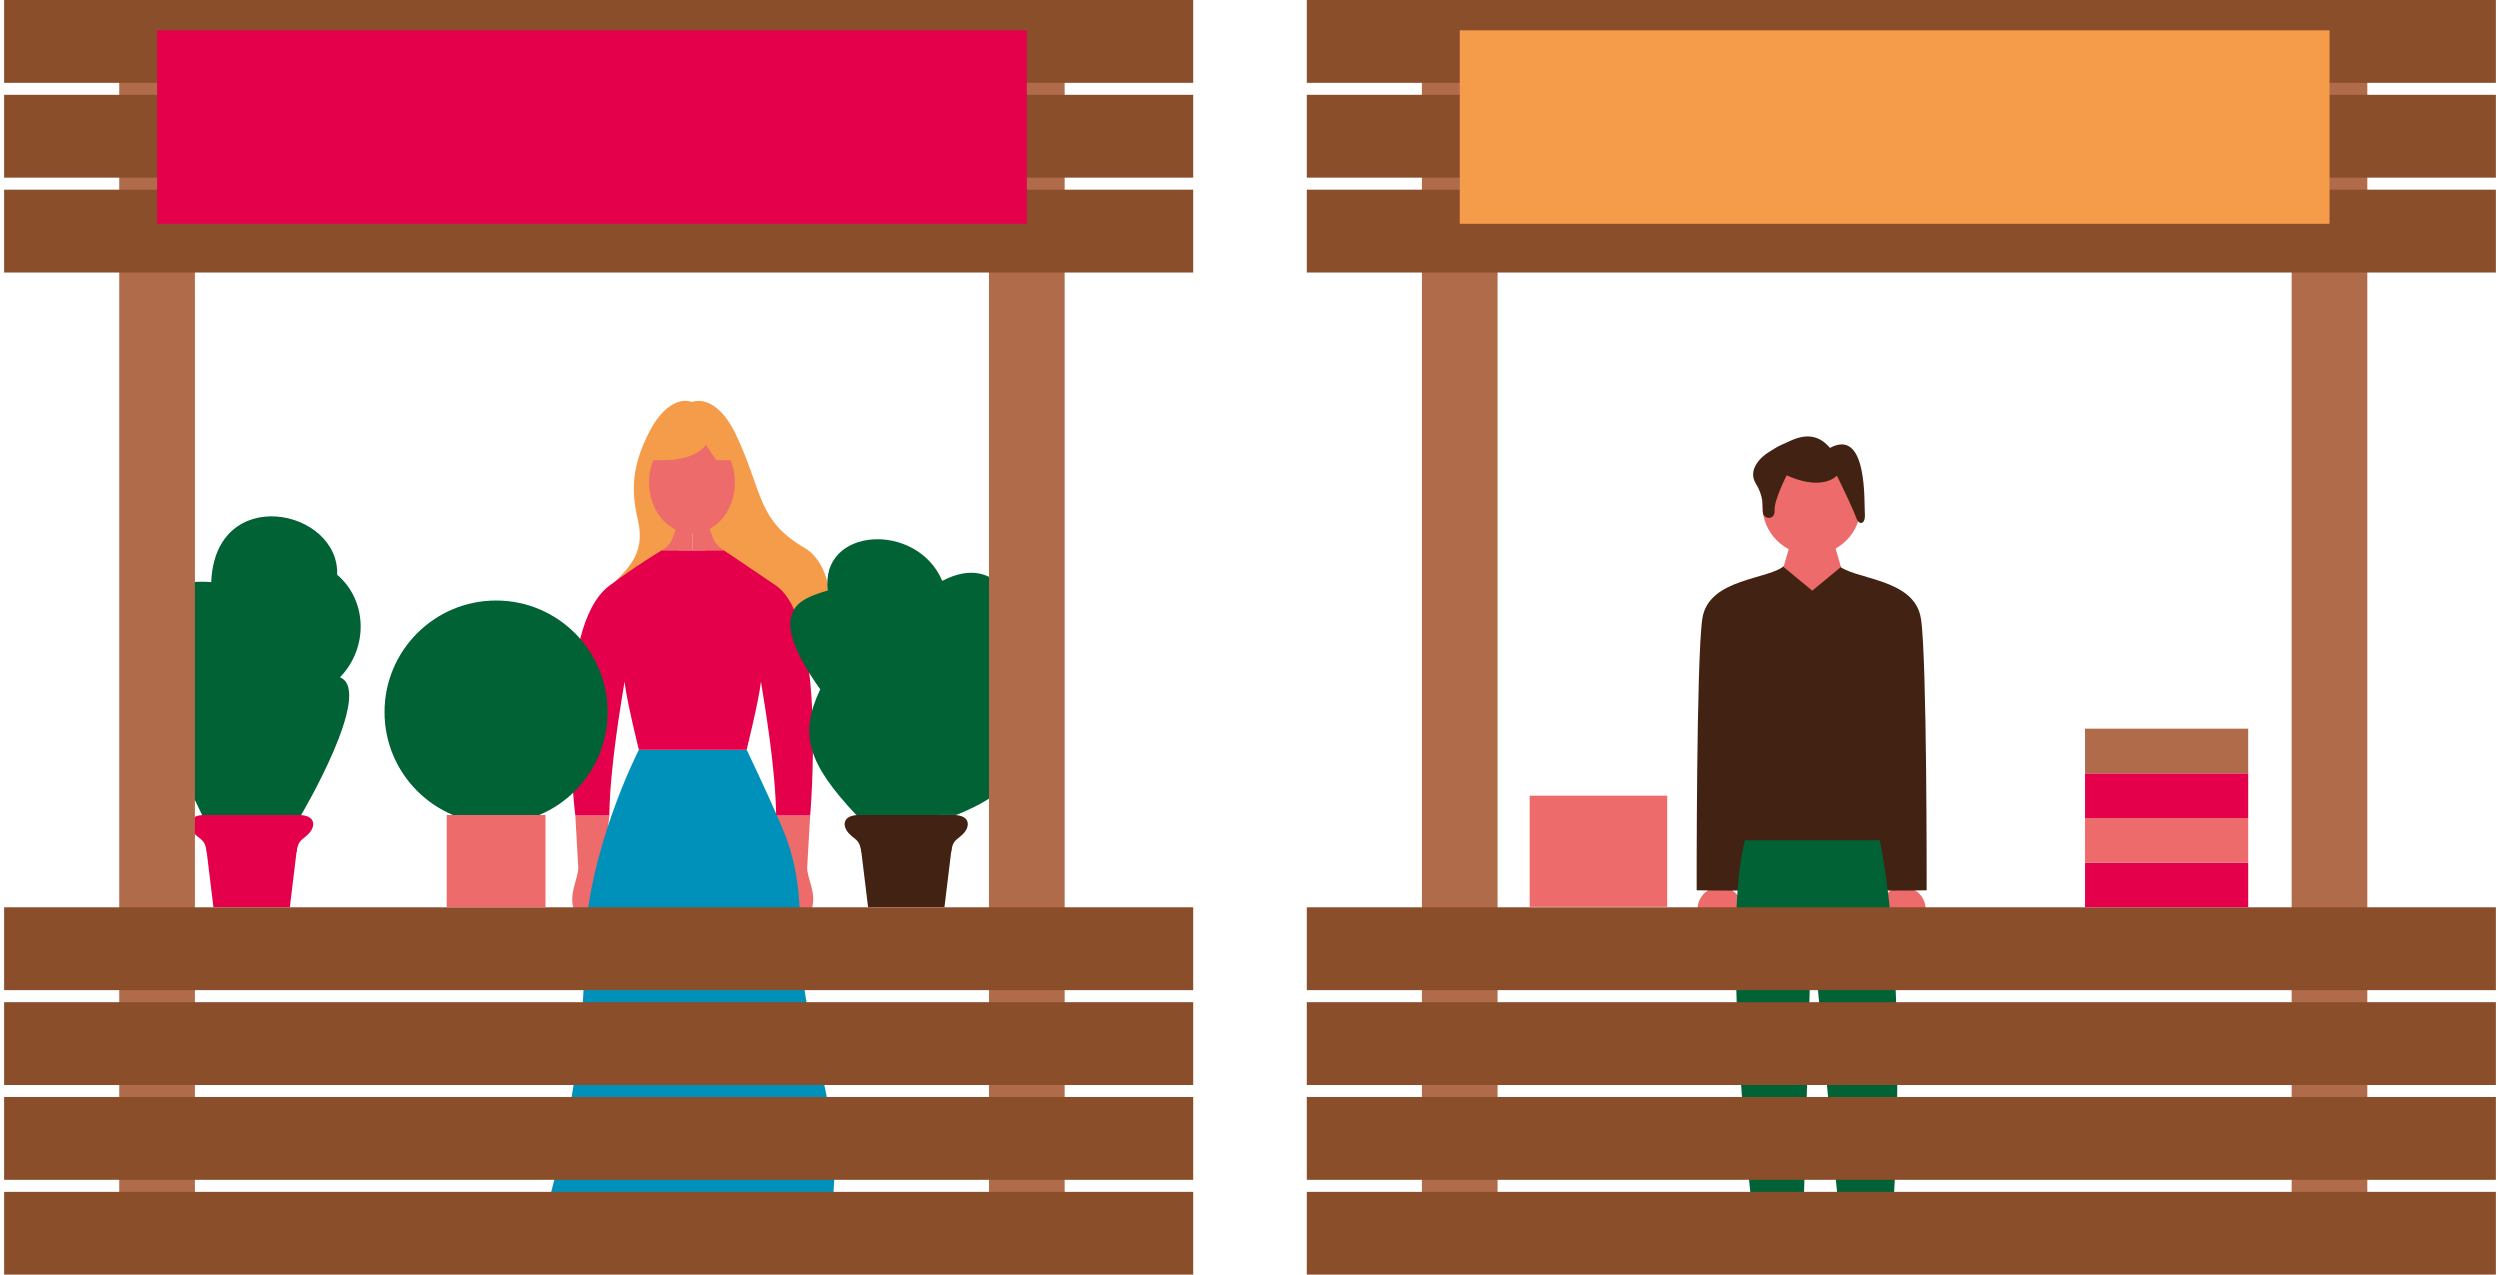 <?xml version="1.0" encoding="UTF-8"?><svg xmlns="http://www.w3.org/2000/svg" id="Layer_4657736e07aab8" data-name="Layer 4" viewBox="0 0 406.05 207.71" aria-hidden="true" width="406px" height="207px">
  <defs><linearGradient class="cerosgradient" data-cerosgradient="true" id="CerosGradient_id9294d82d4" gradientUnits="userSpaceOnUse" x1="50%" y1="100%" x2="50%" y2="0%"><stop offset="0%" stop-color="#d1d1d1"/><stop offset="100%" stop-color="#d1d1d1"/></linearGradient><linearGradient/>
    <style>
      .cls-1-657736e07aab8{
        fill: #8a4e2b;
      }

      .cls-1-657736e07aab8, .cls-2-657736e07aab8, .cls-3-657736e07aab8, .cls-4-657736e07aab8, .cls-5-657736e07aab8, .cls-6-657736e07aab8, .cls-7-657736e07aab8, .cls-8-657736e07aab8{
        stroke-width: 0px;
      }

      .cls-2-657736e07aab8{
        fill: #422212;
      }

      .cls-3-657736e07aab8{
        fill: #e5004b;
      }

      .cls-4-657736e07aab8{
        fill: #b06b4a;
      }

      .cls-5-657736e07aab8{
        fill: #ed6b6a;
      }

      .cls-6-657736e07aab8{
        fill: #f59c4b;
      }

      .cls-7-657736e07aab8{
        fill: #006235;
      }

      .cls-8-657736e07aab8{
        fill: #0091ba;
      }
    </style>
  </defs>
  <g id="Stands657736e07aab8">
    <g>
      <path class="cls-5-657736e07aab8" d="M93.08,132.89s.38,6.73.48,8.43c.1,1.7-1.7,4.39-.65,7.04,1.05,2.65,1.85,4.84,3.1,4.44,1.25-.4,1.7-11.84,1.7-11.84l.92-8.08h-5.54Z"/>
      <path class="cls-5-657736e07aab8" d="M131.35,132.89s-.38,6.73-.48,8.43c-.1,1.7,1.7,4.39.65,7.04-1.05,2.65-1.85,4.84-3.1,4.44-1.25-.4-1.7-11.84-1.7-11.84l-.92-8.08h5.54Z"/>
      <path class="cls-6-657736e07aab8" d="M112.58,65.74c-1.68-1.03-5.05-.52-7.84,5.43-2.15,4.56-2.72,8.24-1.48,13.48,1.24,5.24-1.23,7.61-3.77,10.21,7.54-.93,10.34-4.13,10.39-4.43s-.77-15.29-.77-15.29l3.48-6.89v-2.5Z"/>
      <path class="cls-6-657736e07aab8" d="M117.28,104.39c-7.54-.93-2.93-13.66-2.98-13.96-.05-.3.77-15.29.77-15.29l-3.48-6.89v-2.5c1.68-1.03,5.1-.55,7.84,5.43,4.31,9.4,3.34,13.59,11.03,18.12,7.69,4.53,4.71,25.15-11.17,18.38"/>
      <path class="cls-8-657736e07aab8" d="M121.02,122.2s3.15,6.62,4.99,10.85c1.85,4.23,3.74,8.64,3.71,18.56-.06,20.57,10.1,31.12,3.16,54.71-.11.11-47.41,0-47.41,0,0,0,8.99-23.95,9.13-51.06.08-16.03,8.83-33.06,8.83-33.06h17.58Z"/>
      <path class="cls-3-657736e07aab8" d="M112.22,89.68h5.04s3.73,2.46,8.49,5.72c8.42,5.76,5.6,37.49,5.6,37.49h-5.54c-.12-7.98-1.89-18.08-2.48-21.8-.35,3.18-2.34,11.1-2.34,11.1h-17.55s-1.98-7.92-2.34-11.1c-.59,3.72-2.36,13.81-2.48,21.8h-5.54s-3.78-30.51,5.6-37.49c4.63-3.44,8.49-5.72,8.49-5.72h5.04Z"/>
      <path class="cls-5-657736e07aab8" d="M112.23,89.68h-5.05s1.26-.7,1.71-1.88c.45-1.18.58-1.55.58-1.55h2.75v3.42Z"/>
      <path class="cls-5-657736e07aab8" d="M112.23,89.68h5.05s-1.26-.7-1.71-1.88c-.45-1.18-.58-1.55-.58-1.55h-2.75v3.42Z"/>
      <ellipse class="cls-5-657736e07aab8" cx="112.09" cy="78.63" rx="7" ry="8.31"/>
      <path class="cls-6-657736e07aab8" d="M119.08,74.98h-3.05l-1.66-2.51c-1.86,2.51-6.23,2.51-6.23,2.51h-3.65l.96-1.5.96-1.5.96-1.5.96-1.5,1.04-.31,1.04-.31,1.04-.31,1.04-.31,1.11.52,1.11.52,1.11.52,1.11.52.54,1.29.54,1.29.54,1.29.54,1.29Z"/>
    </g>
    <g>
      <path class="cls-7-657736e07aab8" d="M138.88,132.83c-8.03-8.55-9.33-13.2-5.89-20.5-9.25-13.04-3.35-14.7,1.24-16.11-1.33-10.35,14.51-11.31,18.65-1.56,9.15-4.84,14.17,4.44,11.55,14.03,9.49,3.57,5.14,15.46-.13,16.41.55,4.12-9.16,7.7-9.16,7.7l-16.26.03Z"/>
      <polygon class="cls-2-657736e07aab8" points="153.23 147.85 140.79 147.85 138.96 132.81 155.06 132.81 153.23 147.85"/>
      <path class="cls-2-657736e07aab8" d="M139.35,132.81c-2.76,0-2.78,1.76-1.76,2.92,1.02,1.16,1.84.97,2.1,3.13,1.73.02,2.03-3.02,2.03-3.02l-2.37-3.02Z"/>
      <path class="cls-2-657736e07aab8" d="M154.66,132.81c2.76,0,2.78,1.76,1.76,2.92-1.02,1.16-1.84.97-2.1,3.13-1.73.02-2.03-3.02-2.03-3.02l2.37-3.02Z"/>
    </g>
    <g>
      <polygon class="cls-3-657736e07aab8" points="46.56 147.85 34.11 147.85 32.28 132.81 48.38 132.81 46.56 147.85"/>
      <path class="cls-7-657736e07aab8" d="M32.26,132.81c-3.61-7.51-4.18-8.93-6.98-13.67-2.8-4.74-.69-7.7,3.39-8.53-8.48-11.97-4-16.35,5.08-15.76.65-16.11,20.91-11.97,20.52-1.19,4.9,4.15,5.15,11.88.46,16.71,5.62,2.25-6.33,22.44-6.33,22.44"/>
      <path class="cls-3-657736e07aab8" d="M32.68,132.81c-2.76,0-2.78,1.76-1.76,2.92s1.84.97,2.1,3.13c1.73.02,2.03-3.02,2.03-3.02l-2.37-3.02Z"/>
      <path class="cls-3-657736e07aab8" d="M47.99,132.81c2.76,0,2.78,1.76,1.76,2.92-1.02,1.16-1.84.97-2.1,3.13-1.73.02-2.03-3.02-2.03-3.02l2.37-3.02Z"/>
    </g>
    <g>
      <rect class="cls-4-657736e07aab8" x="-76.06" y="96.17" width="201.98" height="12.33" transform="translate(-77.41 127.27) rotate(-90)"/>
      <rect class="cls-4-657736e07aab8" x="65.67" y="96.17" width="201.98" height="12.33" transform="translate(64.32 269) rotate(-90)"/>
      <rect class="cls-1-657736e07aab8" y="147.85" width="193.77" height="13.5"/>
      <rect class="cls-1-657736e07aab8" y="163.31" width="193.77" height="13.5"/>
      <rect class="cls-1-657736e07aab8" y="178.76" width="193.77" height="13.5"/>
      <rect class="cls-1-657736e07aab8" y="194.22" width="193.77" height="13.5"/>
      <rect class="cls-1-657736e07aab8" width="193.77" height="13.5"/>
      <rect class="cls-1-657736e07aab8" y="15.45" width="193.77" height="13.5"/>
      <rect class="cls-1-657736e07aab8" y="30.91" width="193.77" height="13.5"/>
    </g>
    <g>
      <path class="cls-2-657736e07aab8" d="M300.15,198.6c-.18.24-.04.96-.07,1.24-.01.11-.03.23-.05.34-.13.64-.46,1.25-.61,1.89-.22.92-.06,1.9.44,2.74.14.24.32.48.57.65.55.39,1.53.22,2.22.22h10.84s2.67-2.75-2.74-4.56c-5.4-1.81-4.71-2.83-4.71-2.83-1.03.04-2.07.08-3.1.12-.69.03-1.38.05-2.07.08-.15,0-.5-.04-.64.02-.03.01-.06.04-.08.06Z"/>
      <path class="cls-2-657736e07aab8" d="M292.01,198.6c.16.2.13.65.2.93.09.35.21.69.31,1.03.24.82.35,1.67.34,2.53,0,.44-.05.89-.21,1.3-.71,1.76-2.98,1.31-4.49,1.31h-1.7c-.43,0-.87.09-1.28-.06-.81-.29-1.42-1.06-1.58-1.9-.18-.97.21-2.01.91-2.71.47-.46,1.06-.79,1.57-1.2.36-.29.67-.64.87-1.06.18-.39.19-.45.63-.44.58.02,1.16.05,1.74.08.43.02.87.04,1.3.06.33.02,1.02-.09,1.31.06.03.02.06.04.08.07Z"/>
      <circle class="cls-5-657736e07aab8" cx="279.62" cy="148.19" r="3.67"/>
      <circle class="cls-5-657736e07aab8" cx="309.46" cy="148.19" r="3.67"/>
      <path class="cls-2-657736e07aab8" d="M312.36,100.84c-.99-6.76-11.2-6.34-13.52-8.8h-8.59c-2.32,2.47-12.54,2.04-13.52,8.8s-.92,44.24-.92,44.24c0,0,6.87.11,6.98,0s.65-7.96,2.62-7.96h18.28c1.97,0,2.51,7.85,2.62,7.96s6.98,0,6.98,0c0,0,.07-37.47-.92-44.24Z"/>
      <path class="cls-7-657736e07aab8" d="M283.68,136.93c-4.06,14.93,1.37,62.09,1.37,62.09h8.13l1.36-48.66,4.6,48.66h8.57s2.79-37.28-2.04-62.09h-21.99Z"/>
      <polygon class="cls-5-657736e07aab8" points="299.32 92.39 298.51 89.57 297.69 86.75 294.65 86.75 291.6 86.75 290.79 89.57 289.97 92.39 294.65 96.25 299.32 92.39"/>
      <circle class="cls-5-657736e07aab8" cx="294.54" cy="82.39" r="8.02"/>
      <path class="cls-2-657736e07aab8" d="M297.52,72.98c-1.4-1.67-3.34-2.53-6.27-1.22s-1.76.77-3.52,1.81c-1.76,1.04-3.55,3.13-2.3,5.19s1.14,3.43,1.16,4.65c.02,1.22,2.02,1.49,1.92-.23s1.98-5.73,1.98-5.73c0,0,5.25,2.68,8.18.07,1.34,2.73,2.7,5.61,3.15,6.88.45,1.27,1.53,1.09,1.4-.67-.14-1.76.5-14.08-5.69-10.74"/>
    </g>
    <g>
      <rect class="cls-4-657736e07aab8" x="136.22" y="96.17" width="201.98" height="12.33" transform="translate(134.87 339.55) rotate(-90)"/>
      <rect class="cls-4-657736e07aab8" x="277.95" y="96.17" width="201.98" height="12.33" transform="translate(276.6 481.28) rotate(-90)"/>
      <rect class="cls-1-657736e07aab8" x="212.28" y="147.85" width="193.77" height="13.5"/>
      <rect class="cls-1-657736e07aab8" x="212.28" y="163.31" width="193.77" height="13.5"/>
      <rect class="cls-1-657736e07aab8" x="212.28" y="178.76" width="193.77" height="13.5"/>
      <rect class="cls-1-657736e07aab8" x="212.28" y="194.22" width="193.77" height="13.5"/>
      <rect class="cls-1-657736e07aab8" x="212.28" width="193.77" height="13.5"/>
      <rect class="cls-1-657736e07aab8" x="212.28" y="15.45" width="193.77" height="13.5"/>
      <rect class="cls-1-657736e07aab8" x="212.28" y="30.91" width="193.77" height="13.5"/>
    </g>
    <rect class="cls-6-657736e07aab8" x="237.21" y="4.94" width="141.73" height="31.53"/>
    <rect class="cls-3-657736e07aab8" x="24.93" y="4.94" width="141.73" height="31.53"/>
    <rect class="cls-3-657736e07aab8" x="339.1" y="140.57" width="26.59" height="7.28"/>
    <rect class="cls-5-657736e07aab8" x="339.1" y="133.29" width="26.59" height="7.28"/>
    <rect class="cls-3-657736e07aab8" x="339.1" y="126.02" width="26.59" height="7.28"/>
    <rect class="cls-4-657736e07aab8" x="339.1" y="118.74" width="26.59" height="7.28"/>
    <g>
      <circle class="cls-7-657736e07aab8" cx="80.17" cy="116.04" r="18.18"/>
      <rect class="cls-5-657736e07aab8" x="72.12" y="132.81" width="16.1" height="15.04"/>
    </g>
    <rect class="cls-5-657736e07aab8" x="248.6" y="129.66" width="22.41" height="18.12"/>
  </g>
</svg>